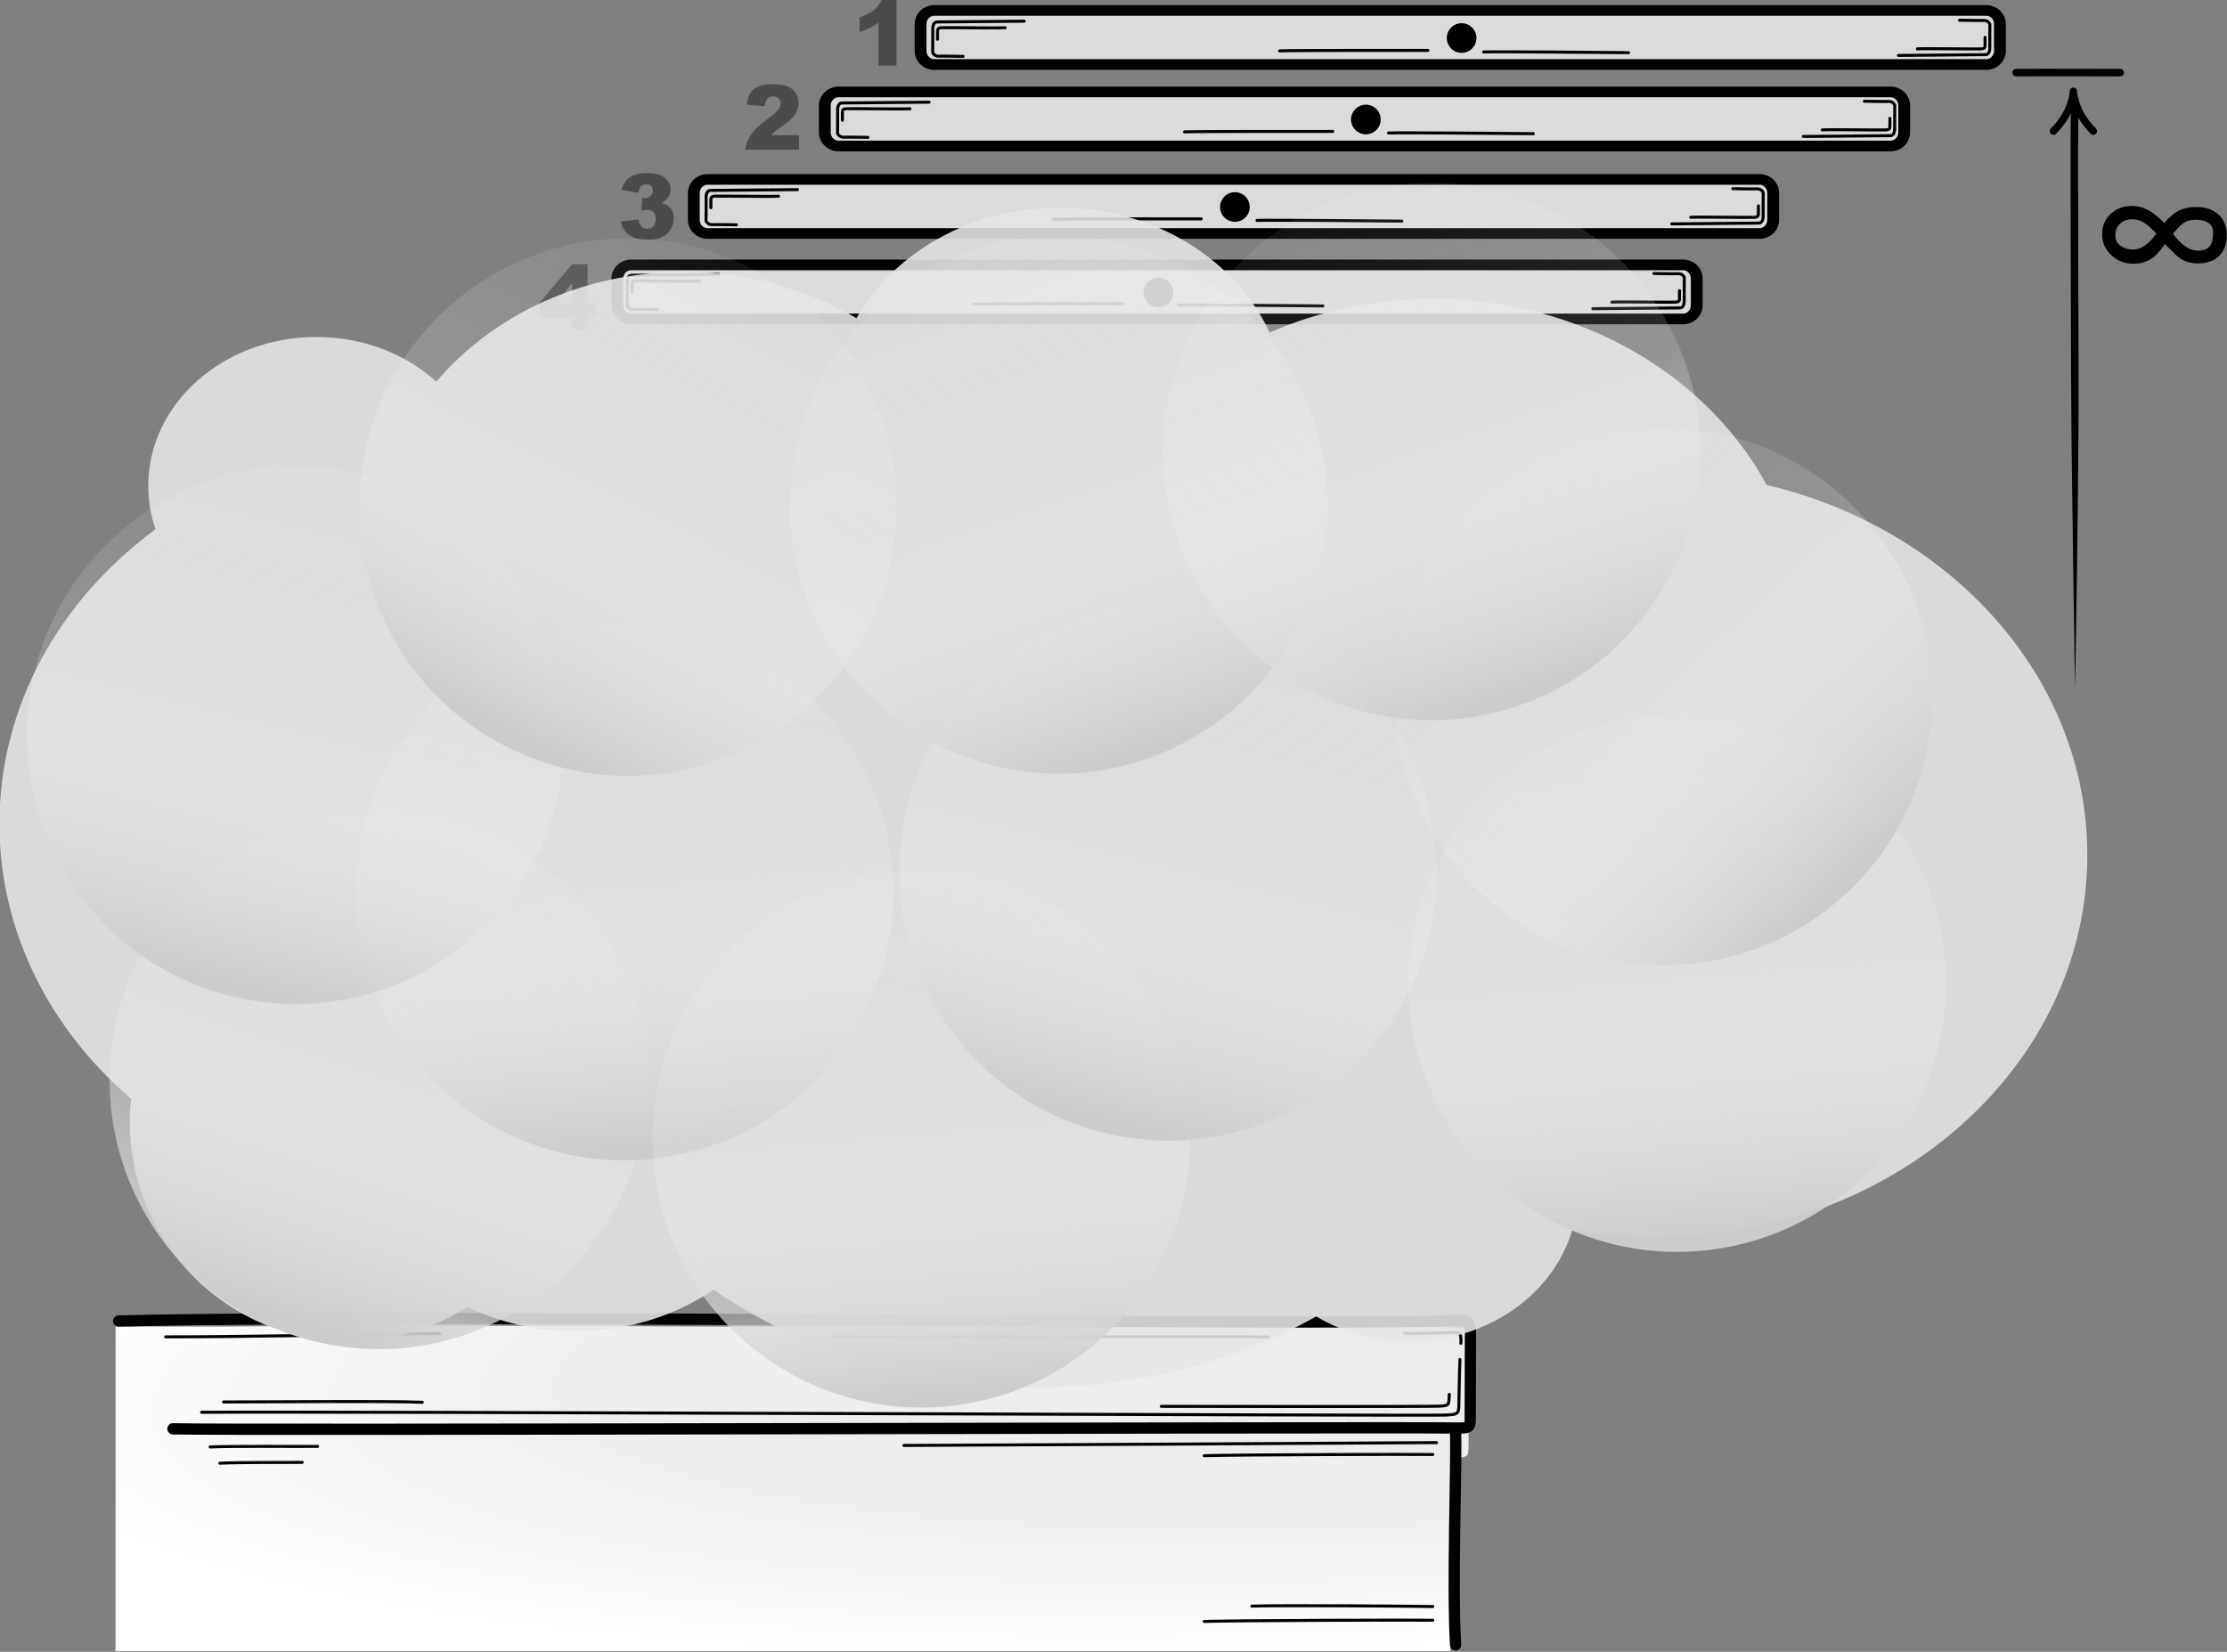 <?xml version="1.0" encoding="UTF-8" standalone="no"?>
<!DOCTYPE svg PUBLIC "-//W3C//DTD SVG 1.1//EN" "http://www.w3.org/Graphics/SVG/1.1/DTD/svg11.dtd">
<svg width="100%" height="100%" viewBox="0 0 1236 917" version="1.1" xmlns="http://www.w3.org/2000/svg" xmlns:xlink="http://www.w3.org/1999/xlink" xml:space="preserve" xmlns:serif="http://www.serif.com/" style="fill-rule:evenodd;clip-rule:evenodd;stroke-linecap:round;stroke-linejoin:round;stroke-miterlimit:1.5;">
    <rect x="0" y="0" width="1236" height="917" fill="#808080" stroke="none"/>
    <g transform="matrix(1,0,0,1,-383.876,-166.63)">
        <g transform="matrix(1,0,0,1.203,-0.936,-178.454)">
            <path d="M1189.73,959.375L1189.73,1048.8L448.959,1048.8L448.959,899.051L509.321,899.051C583.132,898.343 682.175,898.578 782.24,899.051L1189.73,899.051L1189.73,899.843C1199.64,899.516 1200,900.024 1199.99,909.134C1199.99,914.004 1199.92,946.764 1199.87,953.146C1199.83,959.442 1199.87,959.497 1190.87,959.388C1190.52,959.383 1190.14,959.379 1189.73,959.375Z" style="fill:url(#_Radial1);"/>
        </g>
        <path d="M449.764,899.976C623.105,895.831 1105.66,902.673 1189.53,899.85C1199.63,899.51 1200,899.962 1199.99,909.134C1199.99,914.004 1199.92,946.764 1199.87,953.146C1199.83,959.442 1199.87,959.497 1190.87,959.388C1143.52,958.815 506.82,960.818 479.85,959.83" style="fill:none;stroke:black;stroke-width:6.25px;"/>
        <path d="M1191.74,961.051C1192.35,981.376 1189.74,1046.29 1191.74,1079.76" style="fill:none;stroke:black;stroke-width:6.25px;"/>
        <path d="M495.769,950.672C564.946,950.062 1177.94,952.721 1186.15,952.213C1194.36,951.704 1193.46,951.774 1193.63,942.157C1193.8,932.54 1193.92,927.47 1194.15,921.369" style="fill:none;stroke:black;stroke-width:1.67px;"/>
        <path d="M475.866,908.793C511.287,908.906 615.618,907.041 627.859,906.96" style="fill:none;stroke:black;stroke-width:1.67px;"/>
        <path d="M846.381,908.868C867.417,908.901 1068.56,908.563 1087.76,908.825" style="fill:none;stroke:black;stroke-width:1.67px;"/>
        <path d="M507.976,944.932C524.258,944.992 600.796,944.251 618.219,945.121" style="fill:none;stroke:black;stroke-width:1.67px;"/>
        <path d="M1028.41,947.357C1040.76,947.416 1178.28,947.582 1183.34,947.247C1188.4,946.913 1187.99,946.302 1188.25,940.703" style="fill:none;stroke:black;stroke-width:1.67px;"/>
        <path d="M1163.3,906.79C1170.02,907.12 1185.28,906.592 1191.09,906.25C1194.76,906.034 1194.87,908.331 1194.66,912.345" style="fill:none;stroke:black;stroke-width:1.67px;"/>
        <path d="M885.587,969.073C913.39,968.983 1170.79,967.647 1181.2,967.5" style="fill:none;stroke:black;stroke-width:1.67px;"/>
        <path d="M1052.18,974.767C1067.9,974.212 1170.52,973.89 1179.09,974.098" style="fill:none;stroke:black;stroke-width:1.67px;"/>
        <g transform="matrix(1,0,0,1,0,92.011)">
            <path d="M1052.18,974.767C1067.9,974.212 1170.52,973.89 1179.09,974.098" style="fill:none;stroke:black;stroke-width:1.67px;"/>
        </g>
        <g transform="matrix(1,0,0,1,0,84.405)">
            <path d="M1078.68,973.866C1094.4,973.311 1170.52,973.89 1179.09,974.098" style="fill:none;stroke:black;stroke-width:1.67px;"/>
        </g>
        <path d="M500.502,969.915C512.694,969.34 549.78,969.733 560.126,969.593" style="fill:none;stroke:black;stroke-width:1.67px;"/>
        <g transform="matrix(1,0,0,1,5.421,9.014)">
            <path d="M500.502,969.915C512.694,969.34 535.849,969.587 546.195,969.448" style="fill:none;stroke:black;stroke-width:1.67px;"/>
        </g>
        <g transform="matrix(1,0,0,1,172.811,-82.518)">
            <g transform="matrix(1,0,0,1,-197.077,-278.598)">
                <g transform="matrix(1,0,0,1,-1.8,-181.917)">
                    <g>
                        <g transform="matrix(1.105,0,0,1,23.994,46.966)">
                            <path d="M1201.49,817.264L1201.49,832.266C1201.49,836.405 1198.41,839.767 1194.7,839.767L666.141,839.767C662.434,839.767 659.355,836.405 659.355,832.266L659.355,817.264C659.355,813.125 662.434,809.762 666.141,809.762L1194.7,809.762C1198.41,809.762 1201.49,813.125 1201.49,817.264Z" style="fill:rgb(219,219,219);stroke:black;stroke-width:5.93px;"/>
                        </g>
                        <g transform="matrix(1.544,0,0,1.544,-345.779,-248.411)">
                            <path d="M905.862,720.342C908.791,720.342 911.197,722.748 911.197,725.677C911.197,728.606 908.791,731.012 905.862,731.012C902.933,731.012 900.527,728.606 900.527,725.677C900.527,722.748 902.933,720.342 905.862,720.342Z"/>
                        </g>
                    </g>
                </g>
                <g transform="matrix(1,0,0,1,-3.874,-182.348)">
                    <g>
                        <path d="M1296.05,881.471C1308.57,881.325 1341.82,881.025 1344.26,881.035C1345.95,881.043 1346.85,879.518 1346.78,876.86C1346.72,874.551 1346.83,864.679 1346.83,864.483C1346.84,863.315 1345.27,861.989 1343.59,862.033C1339.56,862.138 1331.93,861.916 1329.96,861.923" style="fill:none;stroke:black;stroke-width:1.67px;"/>
                        <g transform="matrix(-1,0,0,-1,2106.9,1743.91)">
                            <path d="M1296.05,881.471C1308.57,881.325 1341.82,881.025 1344.26,881.035C1345.95,881.043 1346.85,879.518 1346.78,876.86C1346.72,874.551 1346.83,864.679 1346.83,864.483C1346.84,863.315 1345.27,861.989 1343.59,862.033C1339.56,862.138 1331.93,861.916 1329.96,861.923" style="fill:none;stroke:black;stroke-width:1.67px;"/>
                        </g>
                        <path d="M1306.61,877.818C1311.9,877.539 1337.92,877.977 1341.85,877.841C1343.62,877.78 1344.16,877.153 1344.13,875.96C1344.12,875.264 1344.13,875.269 1344.15,871.441" style="fill:none;stroke:black;stroke-width:1.67px;"/>
                        <g transform="matrix(-1,0,0,-1,2106.9,1743.91)">
                            <path d="M1306.61,877.818C1311.9,877.539 1337.92,877.977 1341.85,877.841C1343.62,877.78 1344.16,877.153 1344.13,875.96C1344.12,875.264 1344.13,875.269 1344.15,871.441" style="fill:none;stroke:black;stroke-width:1.67px;"/>
                        </g>
                        <g transform="matrix(1,0,0,1,235.742,15.856)">
                            <path d="M716.893,863.078C723.334,862.764 790.751,862.812 799.176,862.82" style="fill:none;stroke:black;stroke-width:1.67px;"/>
                        </g>
                        <g transform="matrix(1,0,0,1,298.098,16.47)">
                            <path d="M767.77,863.076C774.229,862.76 840.209,863.382 848.145,863.46" style="fill:none;stroke:black;stroke-width:1.67px;"/>
                        </g>
                    </g>
                </g>
            </g>
        </g>
        <g transform="matrix(1,0,0,1,172.811,-82.518)">
            <g transform="matrix(1,0,0,1,-260.108,-282.132)">
                <g transform="matrix(1,0,0,1,103.676,-225.838)">
                    <g>
                        <g transform="matrix(1.105,0,0,1,23.994,46.966)">
                            <path d="M1201.49,817.264L1201.49,832.266C1201.49,836.405 1198.41,839.767 1194.7,839.767L666.141,839.767C662.434,839.767 659.355,836.405 659.355,832.266L659.355,817.264C659.355,813.125 662.434,809.762 666.141,809.762L1194.7,809.762C1198.41,809.762 1201.49,813.125 1201.49,817.264Z" style="fill:rgb(219,219,219);stroke:black;stroke-width:5.93px;"/>
                        </g>
                        <g transform="matrix(1.544,0,0,1.544,-345.779,-248.411)">
                            <path d="M905.862,720.342C908.791,720.342 911.197,722.748 911.197,725.677C911.197,728.606 908.791,731.012 905.862,731.012C902.933,731.012 900.527,728.606 900.527,725.677C900.527,722.748 902.933,720.342 905.862,720.342Z"/>
                        </g>
                    </g>
                </g>
                <g transform="matrix(1,0,0,1,102.953,-225.897)">
                    <g>
                        <path d="M1296.05,881.471C1308.57,881.325 1341.82,881.025 1344.26,881.035C1345.95,881.043 1346.85,879.518 1346.78,876.86C1346.72,874.551 1346.83,864.679 1346.83,864.483C1346.84,863.315 1345.27,861.989 1343.59,862.033C1339.56,862.138 1331.93,861.916 1329.96,861.923" style="fill:none;stroke:black;stroke-width:1.67px;"/>
                        <g transform="matrix(-1,0,0,-1,2106.9,1743.91)">
                            <path d="M1296.05,881.471C1308.57,881.325 1341.82,881.025 1344.26,881.035C1345.95,881.043 1346.85,879.518 1346.78,876.86C1346.72,874.551 1346.83,864.679 1346.83,864.483C1346.84,863.315 1345.27,861.989 1343.59,862.033C1339.56,862.138 1331.93,861.916 1329.96,861.923" style="fill:none;stroke:black;stroke-width:1.67px;"/>
                        </g>
                        <path d="M1306.61,877.818C1311.9,877.539 1337.92,877.977 1341.85,877.841C1343.62,877.78 1344.16,877.153 1344.13,875.96C1344.12,875.264 1344.13,875.269 1344.15,871.441" style="fill:none;stroke:black;stroke-width:1.67px;"/>
                        <g transform="matrix(-1,0,0,-1,2106.9,1743.91)">
                            <path d="M1306.61,877.818C1311.9,877.539 1337.92,877.977 1341.85,877.841C1343.62,877.78 1344.16,877.153 1344.13,875.96C1344.12,875.264 1344.13,875.269 1344.15,871.441" style="fill:none;stroke:black;stroke-width:1.67px;"/>
                        </g>
                        <g transform="matrix(1,0,0,1,235.742,15.856)">
                            <path d="M716.893,863.078C723.334,862.764 790.751,862.812 799.176,862.82" style="fill:none;stroke:black;stroke-width:1.67px;"/>
                        </g>
                        <g transform="matrix(1,0,0,1,298.098,16.47)">
                            <path d="M767.77,863.076C774.229,862.76 840.209,863.382 848.145,863.46" style="fill:none;stroke:black;stroke-width:1.67px;"/>
                        </g>
                    </g>
                </g>
            </g>
        </g>
        <g transform="matrix(1,0,0,1,172.811,-82.518)">
            <g transform="matrix(1,0,0,1,-337.592,-286.786)">
                <g transform="matrix(1,0,0,1,253.855,-269.759)">
                    <g>
                        <g transform="matrix(1.105,0,0,1,23.994,46.966)">
                            <path d="M1201.49,817.264L1201.49,832.266C1201.49,836.405 1198.41,839.767 1194.7,839.767L666.141,839.767C662.434,839.767 659.355,836.405 659.355,832.266L659.355,817.264C659.355,813.125 662.434,809.762 666.141,809.762L1194.7,809.762C1198.41,809.762 1201.49,813.125 1201.49,817.264Z" style="fill:rgb(219,219,219);stroke:black;stroke-width:5.93px;"/>
                        </g>
                        <g transform="matrix(1.544,0,0,1.544,-345.779,-248.411)">
                            <path d="M905.862,720.342C908.791,720.342 911.197,722.748 911.197,725.677C911.197,728.606 908.791,731.012 905.862,731.012C902.933,731.012 900.527,728.606 900.527,725.677C900.527,722.748 902.933,720.342 905.862,720.342Z"/>
                        </g>
                    </g>
                </g>
                <g transform="matrix(1,0,0,1,253.434,-269.78)">
                    <g>
                        <path d="M1296.05,881.471C1308.57,881.325 1341.82,881.025 1344.26,881.035C1345.95,881.043 1346.85,879.518 1346.78,876.86C1346.72,874.551 1346.83,864.679 1346.83,864.483C1346.84,863.315 1345.27,861.989 1343.59,862.033C1339.56,862.138 1331.93,861.916 1329.96,861.923" style="fill:none;stroke:black;stroke-width:1.67px;"/>
                        <g transform="matrix(-1,0,0,-1,2106.9,1743.91)">
                            <path d="M1296.05,881.471C1308.57,881.325 1341.82,881.025 1344.26,881.035C1345.95,881.043 1346.85,879.518 1346.78,876.86C1346.72,874.551 1346.83,864.679 1346.83,864.483C1346.84,863.315 1345.27,861.989 1343.59,862.033C1339.56,862.138 1331.93,861.916 1329.96,861.923" style="fill:none;stroke:black;stroke-width:1.67px;"/>
                        </g>
                        <path d="M1306.61,877.818C1311.9,877.539 1337.92,877.977 1341.85,877.841C1343.62,877.78 1344.16,877.153 1344.13,875.96C1344.12,875.264 1344.13,875.269 1344.15,871.441" style="fill:none;stroke:black;stroke-width:1.67px;"/>
                        <g transform="matrix(-1,0,0,-1,2106.9,1743.91)">
                            <path d="M1306.61,877.818C1311.9,877.539 1337.92,877.977 1341.85,877.841C1343.62,877.78 1344.16,877.153 1344.13,875.96C1344.12,875.264 1344.13,875.269 1344.15,871.441" style="fill:none;stroke:black;stroke-width:1.67px;"/>
                        </g>
                        <g transform="matrix(1,0,0,1,235.742,15.856)">
                            <path d="M716.893,863.078C723.334,862.764 790.751,862.812 799.176,862.82" style="fill:none;stroke:black;stroke-width:1.67px;"/>
                        </g>
                        <g transform="matrix(1,0,0,1,298.098,16.47)">
                            <path d="M767.77,863.076C774.229,862.76 840.209,863.382 848.145,863.46" style="fill:none;stroke:black;stroke-width:1.67px;"/>
                        </g>
                    </g>
                </g>
            </g>
        </g>
        <g transform="matrix(1,0,0,1,172.811,-82.518)">
            <g transform="matrix(1,0,0,1,-595.635,-288.098)">
                <g transform="matrix(1,0,0,1,565.04,-313.681)">
                    <g>
                        <g transform="matrix(1.105,0,0,1,23.994,46.966)">
                            <path d="M1201.49,817.264L1201.49,832.266C1201.49,836.405 1198.41,839.767 1194.7,839.767L666.141,839.767C662.434,839.767 659.355,836.405 659.355,832.266L659.355,817.264C659.355,813.125 662.434,809.762 666.141,809.762L1194.7,809.762C1198.41,809.762 1201.49,813.125 1201.49,817.264Z" style="fill:rgb(219,219,219);stroke:black;stroke-width:5.93px;"/>
                        </g>
                        <g transform="matrix(1.544,0,0,1.544,-345.779,-248.411)">
                            <path d="M905.862,720.342C908.791,720.342 911.197,722.748 911.197,725.677C911.197,728.606 908.791,731.012 905.862,731.012C902.933,731.012 900.527,728.606 900.527,725.677C900.527,722.748 902.933,720.342 905.862,720.342Z"/>
                        </g>
                    </g>
                </g>
                <g transform="matrix(1,0,0,1,564.275,-313.443)">
                    <g>
                        <path d="M1296.05,881.471C1308.57,881.325 1341.82,881.025 1344.26,881.035C1345.95,881.043 1346.85,879.518 1346.78,876.86C1346.72,874.551 1346.83,864.679 1346.83,864.483C1346.84,863.315 1345.27,861.989 1343.59,862.033C1339.56,862.138 1331.93,861.916 1329.96,861.923" style="fill:none;stroke:black;stroke-width:1.67px;"/>
                        <g transform="matrix(-1,0,0,-1,2106.9,1743.91)">
                            <path d="M1296.05,881.471C1308.57,881.325 1341.82,881.025 1344.26,881.035C1345.95,881.043 1346.85,879.518 1346.78,876.86C1346.72,874.551 1346.83,864.679 1346.83,864.483C1346.84,863.315 1345.27,861.989 1343.59,862.033C1339.56,862.138 1331.93,861.916 1329.96,861.923" style="fill:none;stroke:black;stroke-width:1.67px;"/>
                        </g>
                        <path d="M1306.61,877.818C1311.9,877.539 1337.92,877.977 1341.85,877.841C1343.62,877.78 1344.16,877.153 1344.13,875.96C1344.12,875.264 1344.13,875.269 1344.15,871.441" style="fill:none;stroke:black;stroke-width:1.67px;"/>
                        <g transform="matrix(-1,0,0,-1,2106.9,1743.91)">
                            <path d="M1306.61,877.818C1311.9,877.539 1337.92,877.977 1341.85,877.841C1343.62,877.78 1344.16,877.153 1344.13,875.96C1344.12,875.264 1344.13,875.269 1344.15,871.441" style="fill:none;stroke:black;stroke-width:1.67px;"/>
                        </g>
                        <g transform="matrix(1,0,0,1,235.742,15.856)">
                            <path d="M716.893,863.078C723.334,862.764 790.751,862.812 799.176,862.82" style="fill:none;stroke:black;stroke-width:1.67px;"/>
                        </g>
                        <g transform="matrix(1,0,0,1,298.098,16.47)">
                            <path d="M767.77,863.076C774.229,862.76 840.209,863.382 848.145,863.46" style="fill:none;stroke:black;stroke-width:1.67px;"/>
                        </g>
                    </g>
                </g>
            </g>
        </g>
        <g transform="matrix(1,0,0,1,493.316,-480.243)">
            <g transform="matrix(100,0,0,100,1050.06,808.192)">
                <path d="M0.465,-0.316C0.512,-0.251 0.561,-0.219 0.611,-0.222C0.64,-0.224 0.66,-0.233 0.672,-0.25C0.682,-0.265 0.688,-0.289 0.688,-0.322C0.688,-0.346 0.679,-0.363 0.663,-0.375C0.647,-0.387 0.623,-0.393 0.59,-0.393C0.561,-0.393 0.535,-0.385 0.514,-0.368C0.506,-0.361 0.489,-0.344 0.465,-0.316ZM0.417,-0.376C0.445,-0.408 0.471,-0.43 0.496,-0.443C0.523,-0.457 0.556,-0.464 0.596,-0.464C0.646,-0.464 0.686,-0.451 0.716,-0.424C0.748,-0.396 0.764,-0.357 0.764,-0.308C0.764,-0.257 0.749,-0.219 0.72,-0.191C0.69,-0.163 0.65,-0.15 0.599,-0.151C0.558,-0.152 0.523,-0.164 0.492,-0.188L0.424,-0.254L0.42,-0.258C0.395,-0.221 0.371,-0.194 0.348,-0.179C0.319,-0.159 0.284,-0.149 0.243,-0.149C0.198,-0.149 0.158,-0.165 0.125,-0.195C0.089,-0.227 0.072,-0.266 0.072,-0.313C0.072,-0.359 0.088,-0.396 0.119,-0.426C0.151,-0.455 0.191,-0.47 0.238,-0.47C0.274,-0.47 0.31,-0.459 0.344,-0.437C0.361,-0.426 0.385,-0.406 0.417,-0.376ZM0.373,-0.317C0.346,-0.344 0.328,-0.361 0.319,-0.367C0.292,-0.387 0.265,-0.396 0.238,-0.396C0.211,-0.396 0.189,-0.388 0.171,-0.371C0.154,-0.354 0.145,-0.333 0.145,-0.306C0.145,-0.281 0.156,-0.261 0.177,-0.247C0.196,-0.234 0.219,-0.228 0.245,-0.228C0.289,-0.228 0.331,-0.257 0.373,-0.317Z" style="fill-rule:nonzero;"/>
            </g>
        </g>
        <g transform="matrix(-6.88205e-18,-0.037,0.037,-6.88205e-18,1468.06,283.893)">
            <path d="M1202,1498.72C1498.52,1797.54 1800.39,1798.65 1800.39,1798.65C1800.39,1798.65 1501.79,1800.69 1202.02,2097.32" style="fill:none;stroke:black;stroke-width:111.22px;"/>
        </g>
        <g transform="matrix(-1.83697e-16,-1,1,-1.83697e-16,726.455,1637.85)">
            <path d="M1088.32,809.063C1167.34,807.993 1220.24,806.985 1266.73,806.858C1343.26,806.648 1401.63,806.437 1410.35,806.819C1411.2,806.856 1411.7,807.407 1411.79,807.501C1411.8,807.514 1412.33,809.003 1412.33,809.011C1412.1,809.488 1412.04,810.084 1411.64,810.438C1410.9,811.115 1410.81,811.005 1409.8,810.965C1396.65,810.448 1266.28,811.159 1241.52,811.02C1236.51,810.992 1175.72,810.771 1088.32,809.063Z"/>
        </g>
        <g transform="matrix(1,0,0,1,183.835,-235.821)">
            <g transform="matrix(50,0,0,50,612.375,485.567)">
                <path d="M0.623,-0L0.026,-0C0.033,-0.059 0.054,-0.114 0.089,-0.166C0.123,-0.218 0.188,-0.279 0.284,-0.35C0.342,-0.393 0.379,-0.426 0.396,-0.449C0.412,-0.471 0.42,-0.493 0.42,-0.513C0.42,-0.535 0.412,-0.553 0.396,-0.569C0.38,-0.584 0.359,-0.592 0.335,-0.592C0.31,-0.592 0.289,-0.584 0.273,-0.568C0.257,-0.552 0.246,-0.524 0.24,-0.483L0.041,-0.5C0.049,-0.556 0.063,-0.599 0.084,-0.631C0.105,-0.662 0.134,-0.686 0.172,-0.703C0.21,-0.72 0.263,-0.728 0.33,-0.728C0.4,-0.728 0.454,-0.72 0.493,-0.704C0.532,-0.688 0.562,-0.664 0.585,-0.631C0.607,-0.598 0.618,-0.561 0.618,-0.52C0.618,-0.476 0.605,-0.434 0.58,-0.395C0.554,-0.355 0.508,-0.311 0.44,-0.264C0.4,-0.236 0.374,-0.217 0.36,-0.206C0.347,-0.194 0.331,-0.18 0.313,-0.162L0.623,-0.162L0.623,-0Z" style="fill:rgb(75,75,75);fill-rule:nonzero;"/>
            </g>
        </g>
        <g transform="matrix(1,0,0,1,244.467,-282.536)">
            <g transform="matrix(50,0,0,50,612.375,485.567)">
                <path d="M0.492,-0.728L0.492,-0L0.291,-0L0.291,-0.477C0.258,-0.452 0.226,-0.432 0.196,-0.417C0.166,-0.402 0.127,-0.387 0.082,-0.373L0.082,-0.536C0.149,-0.558 0.202,-0.584 0.239,-0.615C0.277,-0.645 0.306,-0.683 0.327,-0.728L0.492,-0.728Z" style="fill:rgb(75,75,75);fill-rule:nonzero;"/>
            </g>
        </g>
        <g transform="matrix(1,0,0,1,114.147,-186.45)">
            <g transform="matrix(50,0,0,50,612.375,485.567)">
                <path d="M0.234,-0.509L0.046,-0.542C0.062,-0.602 0.092,-0.648 0.136,-0.68C0.18,-0.712 0.243,-0.728 0.325,-0.728C0.418,-0.728 0.486,-0.711 0.527,-0.676C0.569,-0.641 0.59,-0.597 0.59,-0.544C0.59,-0.514 0.581,-0.486 0.564,-0.46C0.548,-0.435 0.522,-0.413 0.488,-0.395C0.515,-0.388 0.537,-0.38 0.551,-0.371C0.575,-0.356 0.594,-0.337 0.607,-0.313C0.62,-0.289 0.626,-0.26 0.626,-0.227C0.626,-0.185 0.616,-0.145 0.594,-0.107C0.572,-0.069 0.541,-0.039 0.5,-0.019C0.458,0.002 0.405,0.012 0.338,0.012C0.273,0.012 0.221,0.005 0.184,-0.011C0.146,-0.026 0.115,-0.048 0.091,-0.078C0.067,-0.107 0.048,-0.144 0.035,-0.189L0.234,-0.215C0.242,-0.175 0.254,-0.148 0.27,-0.132C0.287,-0.117 0.308,-0.109 0.333,-0.109C0.36,-0.109 0.382,-0.119 0.4,-0.138C0.417,-0.158 0.426,-0.184 0.426,-0.216C0.426,-0.25 0.418,-0.275 0.401,-0.293C0.384,-0.312 0.36,-0.321 0.331,-0.321C0.315,-0.321 0.294,-0.317 0.267,-0.309L0.277,-0.451C0.288,-0.45 0.297,-0.449 0.303,-0.449C0.329,-0.449 0.351,-0.457 0.368,-0.474C0.385,-0.49 0.394,-0.51 0.394,-0.533C0.394,-0.555 0.388,-0.572 0.375,-0.585C0.361,-0.598 0.344,-0.604 0.321,-0.604C0.297,-0.604 0.278,-0.597 0.264,-0.583C0.249,-0.569 0.239,-0.544 0.234,-0.509Z" style="fill:rgb(75,75,75);fill-rule:nonzero;"/>
            </g>
        </g>
        <g transform="matrix(1,0,0,1,69.842,-135.872)">
            <g transform="matrix(50,0,0,50,612.375,485.567)">
                <path d="M0.383,-0.134L0.021,-0.134L0.021,-0.297L0.383,-0.728L0.556,-0.728L0.556,-0.288L0.646,-0.288L0.646,-0.134L0.556,-0.134L0.556,-0L0.383,-0L0.383,-0.134ZM0.383,-0.288L0.383,-0.513L0.191,-0.288L0.383,-0.288Z" style="fill:rgb(75,75,75);fill-rule:nonzero;"/>
            </g>
        </g>
        <path d="M1502.86,206.952C1514.29,206.825 1560.61,206.952 1560.61,206.952" style="fill:none;stroke:black;stroke-width:4.17px;"/>
        <g transform="matrix(1,0,0,1,-29.868,-916.526)">
            <g transform="matrix(1.616,0,0,1.432,-759.578,-391.41)">
                <path d="M771.085,1455.7C743.208,1428.71 725.869,1390.9 725.869,1349.07C725.869,1303.18 746.731,1262.14 779.479,1234.9C777.857,1229.58 776.984,1223.93 776.984,1218.07C776.984,1186.22 802.846,1160.36 834.701,1160.36C850.842,1160.36 865.444,1167 875.923,1177.69C895.348,1151.84 926.266,1135.11 961.061,1135.11C982.942,1135.11 1003.29,1141.73 1020.21,1153.07C1033.09,1127.66 1059.47,1110.23 1089.88,1110.23C1122.48,1110.23 1150.43,1130.24 1162.11,1158.64C1179.04,1150.29 1198.08,1145.6 1218.21,1145.6C1268.67,1145.6 1312.3,1175.07 1332.81,1217.72C1396.19,1234.63 1442.94,1292.48 1442.94,1361.16C1442.94,1443.08 1376.43,1509.6 1294.5,1509.6C1284.75,1509.6 1275.21,1508.65 1265.97,1506.85C1259.44,1531.56 1236.92,1549.8 1210.16,1549.8C1198.32,1549.8 1187.3,1546.22 1178.13,1540.09C1150.26,1557.51 1117.33,1567.58 1082.08,1567.58C1040.33,1567.58 1001.85,1553.46 971.161,1529.74C958.012,1539.81 941.57,1545.8 923.74,1545.8C910.281,1545.8 897.613,1542.39 886.555,1536.38C874.842,1544.86 860.918,1549.77 845.986,1549.77C804.413,1549.77 770.662,1511.68 770.662,1464.76C770.662,1461.7 770.805,1458.68 771.085,1455.7Z" style="fill:rgb(229,229,229);fill-opacity:0.89;"/>
            </g>
        </g>
        <g transform="matrix(1,0,0,1,-29.868,-916.526)">
            <g transform="matrix(0.978,0.211,-0.211,0.978,175.093,203.134)">
                <circle cx="750.35" cy="1351.14" r="149.166" style="fill:url(#_Linear2);"/>
            </g>
        </g>
        <g transform="matrix(1,0,0,1,-29.868,-916.526)">
            <g transform="matrix(0.982,-0.19,0.19,0.982,-233.233,393.811)">
                <circle cx="750.35" cy="1351.14" r="149.166" style="fill:url(#_Linear3);"/>
            </g>
        </g>
        <g transform="matrix(1,0,0,1,-29.868,-916.526)">
            <g transform="matrix(0.982,-0.19,0.19,0.982,-68.465,531.087)">
                <circle cx="750.35" cy="1351.14" r="149.166" style="fill:url(#_Linear4);"/>
            </g>
        </g>
        <g transform="matrix(1,0,0,1,-29.868,-916.526)">
            <g transform="matrix(0.982,-0.19,0.19,0.982,351.047,444.678)">
                <circle cx="750.35" cy="1351.14" r="149.166" style="fill:url(#_Linear5);"/>
            </g>
        </g>
        <g transform="matrix(1,0,0,1,-29.868,-916.526)">
            <g transform="matrix(0.991,0.135,-0.135,0.991,500.87,126.847)">
                <circle cx="750.35" cy="1351.14" r="149.166" style="fill:url(#_Linear6);"/>
            </g>
        </g>
        <g transform="matrix(1,0,0,1,-29.868,-916.526)">
            <g transform="matrix(0.991,0.135,-0.135,0.991,16.712,51.019)">
                <circle cx="750.35" cy="1351.14" r="149.166" style="fill:url(#_Linear7);"/>
            </g>
        </g>
        <g transform="matrix(1,0,0,1,-29.868,-916.526)">
            <g transform="matrix(0.664,-0.747,0.747,0.664,-170.48,1133.22)">
                <circle cx="750.35" cy="1351.14" r="149.166" style="fill:url(#_Linear8);"/>
            </g>
        </g>
        <g transform="matrix(1,0,0,1,-29.868,-916.526)">
            <g transform="matrix(0.933,0.36,-0.36,0.933,548.6,-166.089)">
                <circle cx="750.35" cy="1351.14" r="149.166" style="fill:url(#_Linear9);"/>
            </g>
        </g>
        <g transform="matrix(1,0,0,1,-29.868,-916.526)">
            <g transform="matrix(0.907,-0.421,0.421,0.907,-248.047,453.904)">
                <circle cx="750.35" cy="1351.14" r="149.166" style="fill:url(#_Linear10);"/>
            </g>
        </g>
        <g transform="matrix(1,0,0,1,-29.868,-916.526)">
            <g transform="matrix(0.907,-0.421,0.421,0.907,-41.139,424.179)">
                <circle cx="750.35" cy="1351.14" r="149.166" style="fill:url(#_Linear11);"/>
            </g>
        </g>
    </g>
    <defs>
        <radialGradient id="_Radial1" cx="0" cy="0" r="1" gradientUnits="userSpaceOnUse" gradientTransform="matrix(-815.88,40.888,-8.806,-141.537,1189.33,903.06)"><stop offset="0" style="stop-color:rgb(235,235,235);stop-opacity:1"/><stop offset="0.6" style="stop-color:rgb(239,239,239);stop-opacity:1"/><stop offset="1" style="stop-color:white;stop-opacity:1"/></radialGradient>
        <linearGradient id="_Linear2" x1="0" y1="0" x2="1" y2="0" gradientUnits="userSpaceOnUse" gradientTransform="matrix(42.15,-389.066,389.066,42.15,718.881,1492.3)"><stop offset="0" style="stop-color:rgb(204,204,204);stop-opacity:1"/><stop offset="0.19" style="stop-color:rgb(225,225,225);stop-opacity:0.58"/><stop offset="0.39" style="stop-color:rgb(246,246,246);stop-opacity:0.17"/><stop offset="1" style="stop-color:white;stop-opacity:0"/></linearGradient>
        <linearGradient id="_Linear3" x1="0" y1="0" x2="1" y2="0" gradientUnits="userSpaceOnUse" gradientTransform="matrix(42.15,-389.066,389.066,42.15,718.881,1492.3)"><stop offset="0" style="stop-color:rgb(204,204,204);stop-opacity:1"/><stop offset="0.19" style="stop-color:rgb(225,225,225);stop-opacity:0.58"/><stop offset="0.39" style="stop-color:rgb(246,246,246);stop-opacity:0.17"/><stop offset="1" style="stop-color:white;stop-opacity:0"/></linearGradient>
        <linearGradient id="_Linear4" x1="0" y1="0" x2="1" y2="0" gradientUnits="userSpaceOnUse" gradientTransform="matrix(42.15,-389.066,389.066,42.15,718.881,1492.3)"><stop offset="0" style="stop-color:rgb(204,204,204);stop-opacity:1"/><stop offset="0.19" style="stop-color:rgb(225,225,225);stop-opacity:0.58"/><stop offset="0.39" style="stop-color:rgb(246,246,246);stop-opacity:0.17"/><stop offset="1" style="stop-color:white;stop-opacity:0"/></linearGradient>
        <linearGradient id="_Linear5" x1="0" y1="0" x2="1" y2="0" gradientUnits="userSpaceOnUse" gradientTransform="matrix(42.15,-389.066,389.066,42.15,718.881,1492.3)"><stop offset="0" style="stop-color:rgb(204,204,204);stop-opacity:1"/><stop offset="0.19" style="stop-color:rgb(225,225,225);stop-opacity:0.58"/><stop offset="0.39" style="stop-color:rgb(246,246,246);stop-opacity:0.17"/><stop offset="1" style="stop-color:white;stop-opacity:0"/></linearGradient>
        <linearGradient id="_Linear6" x1="0" y1="0" x2="1" y2="0" gradientUnits="userSpaceOnUse" gradientTransform="matrix(42.15,-389.066,389.066,42.15,718.881,1492.3)"><stop offset="0" style="stop-color:rgb(204,204,204);stop-opacity:1"/><stop offset="0.19" style="stop-color:rgb(225,225,225);stop-opacity:0.58"/><stop offset="0.39" style="stop-color:rgb(246,246,246);stop-opacity:0.17"/><stop offset="1" style="stop-color:white;stop-opacity:0"/></linearGradient>
        <linearGradient id="_Linear7" x1="0" y1="0" x2="1" y2="0" gradientUnits="userSpaceOnUse" gradientTransform="matrix(42.15,-389.066,389.066,42.15,718.881,1492.3)"><stop offset="0" style="stop-color:rgb(204,204,204);stop-opacity:1"/><stop offset="0.19" style="stop-color:rgb(225,225,225);stop-opacity:0.58"/><stop offset="0.39" style="stop-color:rgb(246,246,246);stop-opacity:0.17"/><stop offset="1" style="stop-color:white;stop-opacity:0"/></linearGradient>
        <linearGradient id="_Linear8" x1="0" y1="0" x2="1" y2="0" gradientUnits="userSpaceOnUse" gradientTransform="matrix(42.15,-389.066,389.066,42.15,718.881,1492.3)"><stop offset="0" style="stop-color:rgb(204,204,204);stop-opacity:1"/><stop offset="0.19" style="stop-color:rgb(225,225,225);stop-opacity:0.58"/><stop offset="0.39" style="stop-color:rgb(246,246,246);stop-opacity:0.17"/><stop offset="1" style="stop-color:white;stop-opacity:0"/></linearGradient>
        <linearGradient id="_Linear9" x1="0" y1="0" x2="1" y2="0" gradientUnits="userSpaceOnUse" gradientTransform="matrix(42.15,-389.066,389.066,42.15,718.881,1492.3)"><stop offset="0" style="stop-color:rgb(204,204,204);stop-opacity:1"/><stop offset="0.19" style="stop-color:rgb(225,225,225);stop-opacity:0.58"/><stop offset="0.39" style="stop-color:rgb(246,246,246);stop-opacity:0.17"/><stop offset="1" style="stop-color:white;stop-opacity:0"/></linearGradient>
        <linearGradient id="_Linear10" x1="0" y1="0" x2="1" y2="0" gradientUnits="userSpaceOnUse" gradientTransform="matrix(42.15,-389.066,389.066,42.15,718.881,1492.3)"><stop offset="0" style="stop-color:rgb(204,204,204);stop-opacity:1"/><stop offset="0.19" style="stop-color:rgb(225,225,225);stop-opacity:0.58"/><stop offset="0.39" style="stop-color:rgb(246,246,246);stop-opacity:0.17"/><stop offset="1" style="stop-color:white;stop-opacity:0"/></linearGradient>
        <linearGradient id="_Linear11" x1="0" y1="0" x2="1" y2="0" gradientUnits="userSpaceOnUse" gradientTransform="matrix(42.15,-389.066,389.066,42.15,718.881,1492.3)"><stop offset="0" style="stop-color:rgb(204,204,204);stop-opacity:1"/><stop offset="0.19" style="stop-color:rgb(225,225,225);stop-opacity:0.58"/><stop offset="0.39" style="stop-color:rgb(246,246,246);stop-opacity:0.17"/><stop offset="1" style="stop-color:white;stop-opacity:0"/></linearGradient>
    </defs>
</svg>
